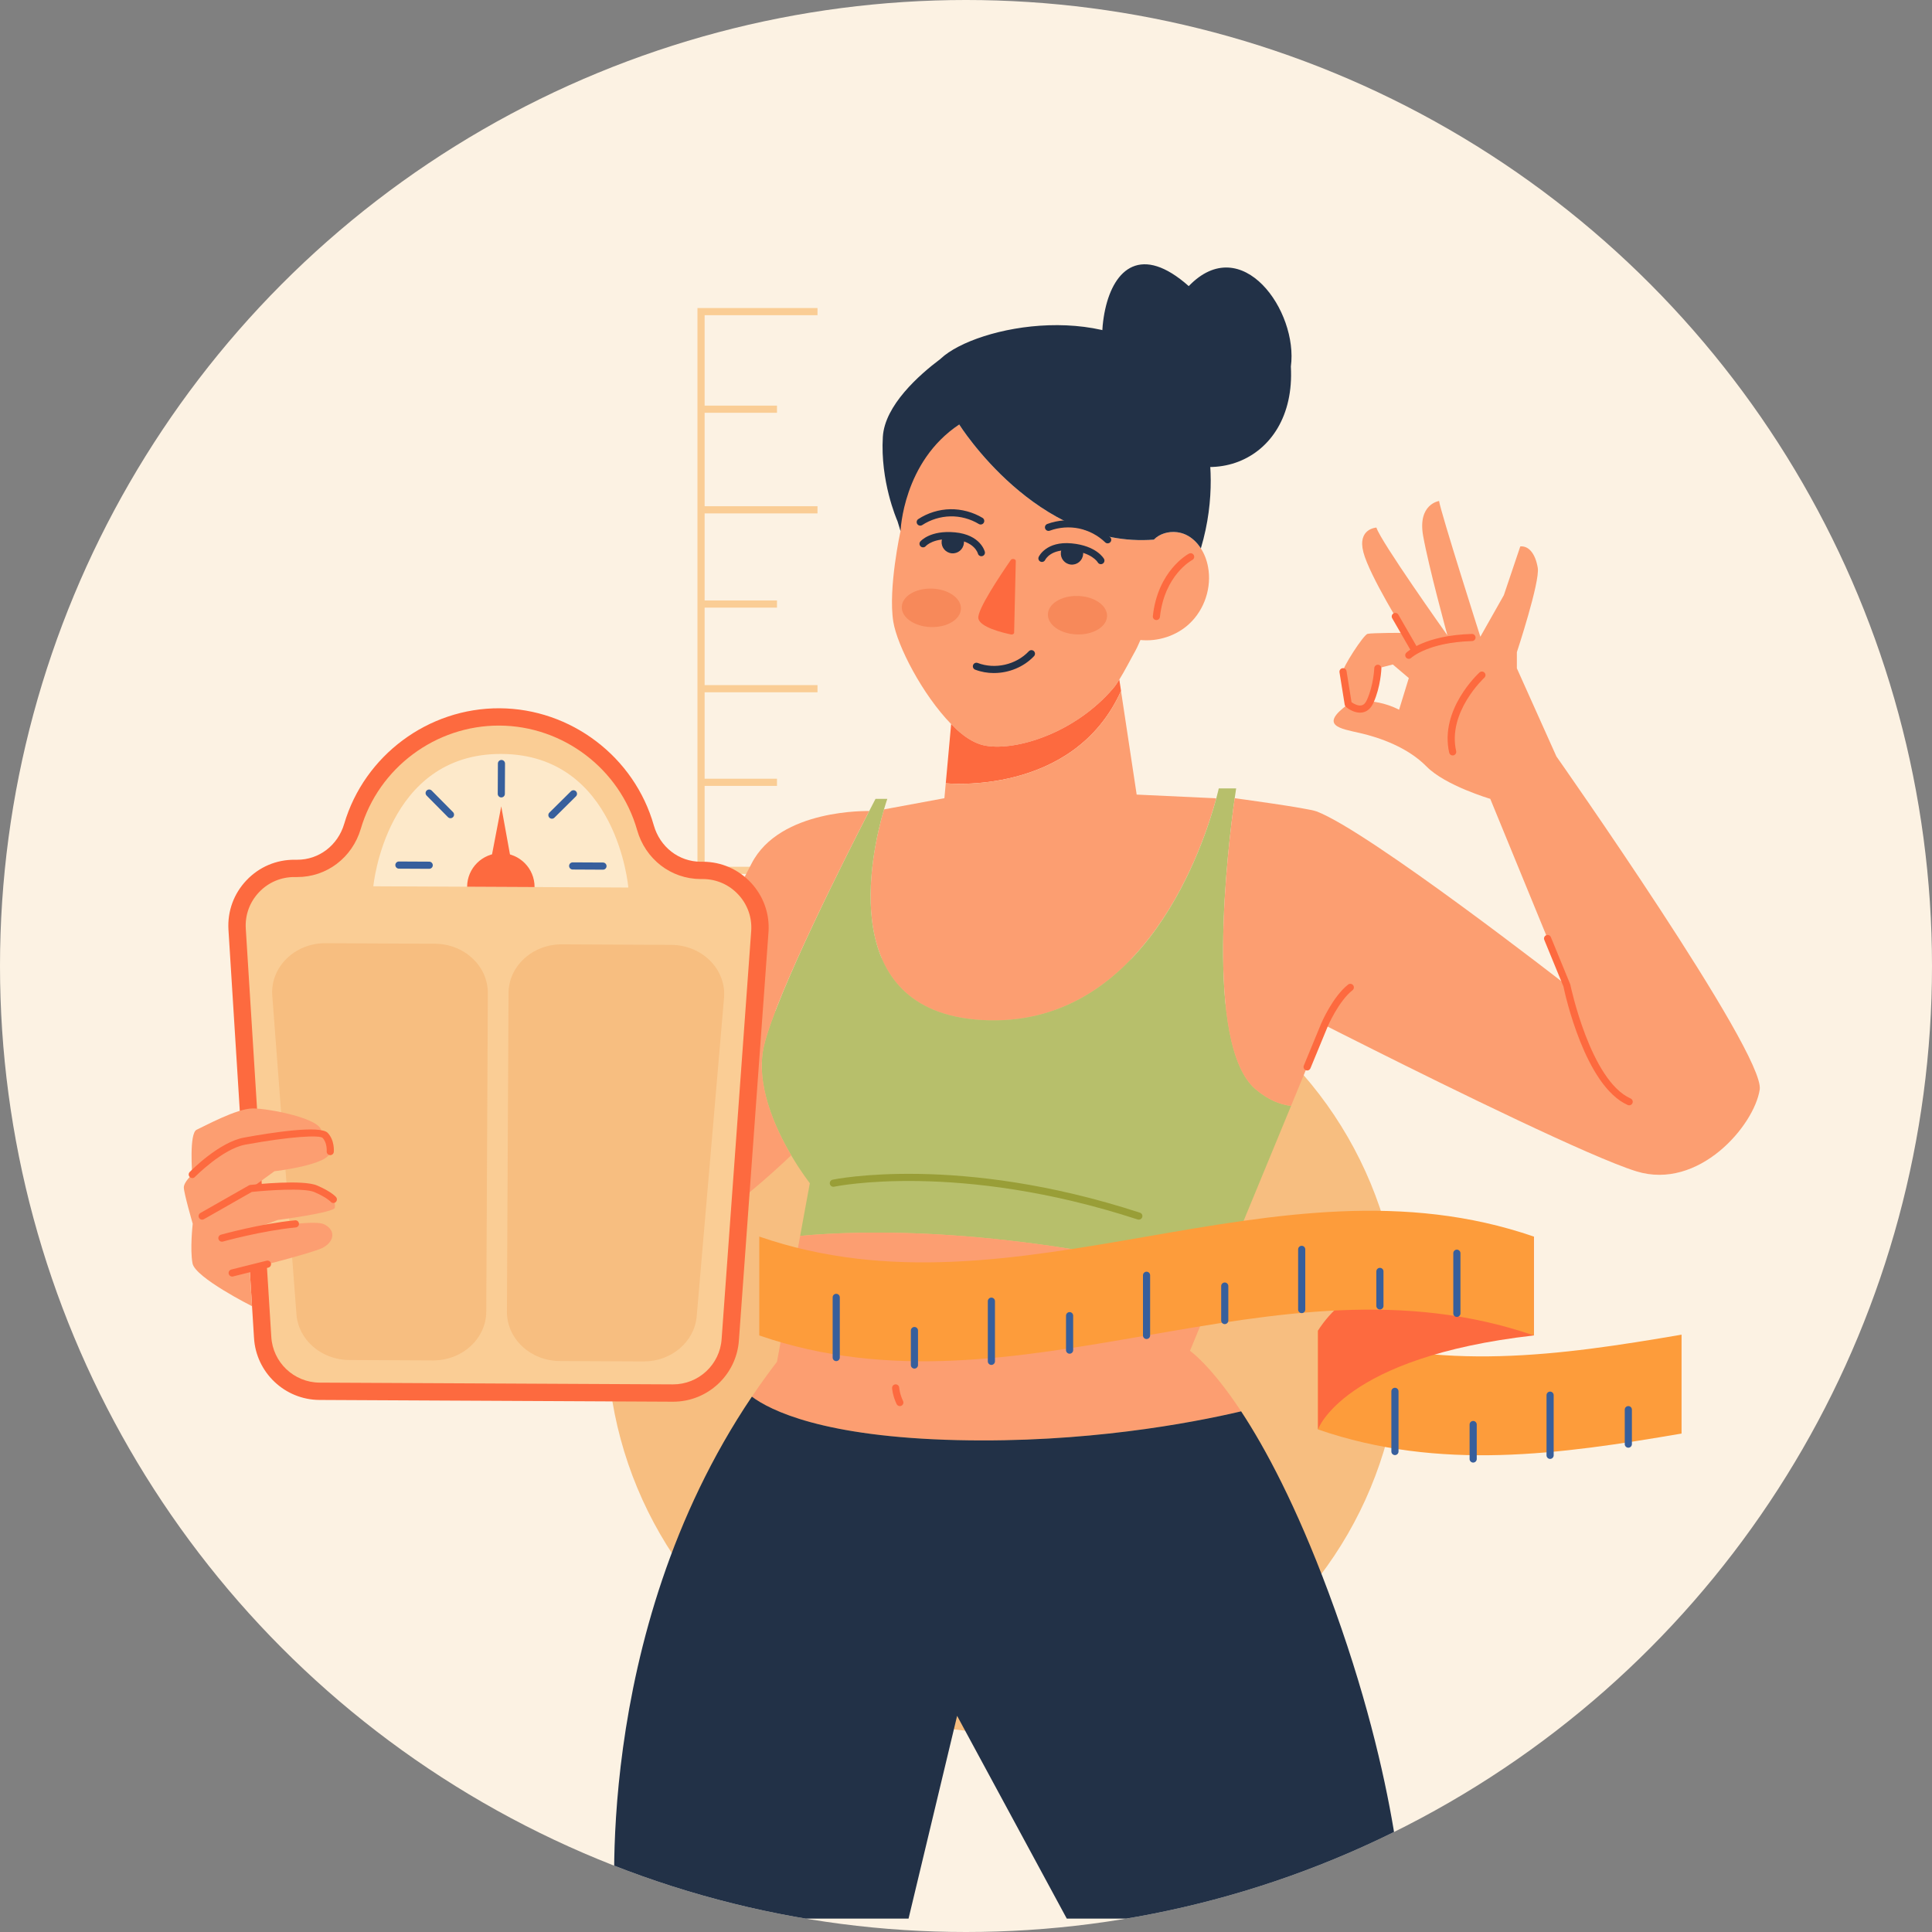 <svg viewBox="0 0 1000 1000" version="1.1" xmlns:xlink="http://www.w3.org/1999/xlink" xmlns="http://www.w3.org/2000/svg" id="Layer_1">
  
  <rect x="0" y="0" width="1000" height="1000" fill="#808080" stroke="none"/>
  
  <defs>
    <style>
      .st0 {
        fill: none;
      }

      .st1 {
        fill: #fc9e71;
      }

      .st2 {
        fill: #facd95;
      }

      .st3 {
        fill: #fcf2e3;
      }

      .st4 {
        fill: #b7bf6b;
      }

      .st5 {
        fill: #375f9c;
      }

      .st6 {
        fill: #fde9ca;
      }

      .st7 {
        fill: #999e37;
      }

      .st8 {
        fill: #f7895a;
      }

      .st9 {
        fill: #f7be80;
      }

      .st10 {
        fill: #fd9c3b;
      }

      .st11 {
        clip-path: url(#clippath);
      }

      .st12 {
        fill: #223147;
      }

      .st13 {
        fill: #fd6a3f;
      }
    </style>
    <clipPath id="clippath">
      <circle r="500" cy="500" cx="500" class="st0"></circle>
    </clipPath>
  </defs>
  <circle r="500" cy="500" cx="500" class="st3"></circle>
  <g class="st11">
    <g>
      <circle r="205.5" cy="691.27" cx="519.63" class="st9"></circle>
      <g>
        <polygon points="423.14 553.5 361.01 553.5 361.01 159.45 423.14 159.45 423.14 163.15 364.71 163.15 364.71 549.8 423.14 549.8 423.14 553.5" class="st2"></polygon>
        <rect height="3.7" width="60.28" y="354.62" x="362.86" class="st2"></rect>
        <rect height="3.7" width="60.28" y="262.02" x="362.86" class="st2"></rect>
        <rect height="3.7" width="60.28" y="448.64" x="362.86" class="st2"></rect>
        <rect height="3.7" width="39.31" y="209.95" x="362.86" class="st2"></rect>
        <rect height="3.7" width="39.31" y="403.07" x="362.86" class="st2"></rect>
        <rect height="3.7" width="39.31" y="310.8" x="362.86" class="st2"></rect>
        <rect height="3.7" width="39.31" y="503.92" x="362.86" class="st2"></rect>
      </g>
      <g>
        <g>
          <path d="M615.53,322.93c-6.71,6.22-16.2,9.24-25.24,8.34-.54,1.28-1.11,2.55-1.71,3.79-.6,1.23-1.24,2.45-1.94,3.66-1.83,3.29-4.59,8.69-7.29,13.03v.02c-1.11,1.79-2.2,3.38-3.23,4.59-19.64,22.93-49.7,32.34-65.77,29.65-4.03-.68-7.99-2.66-11.82-5.58-1.23-.93-2.43-1.96-3.62-3.07-.88-.82-1.77-1.69-2.61-2.59-14.88-15.3-27.92-40.54-29.93-52.99-2.76-17.23,3.73-46.88,3.73-46.88h.02c-.58-1.65-.49-11.01-.49-11.01.02-.18,1.81-25.03,30.86-44.18,0,0,40.19,64.29,100.71,59.62,2.98-3.09,7.62-4.41,12-3.87,1.59.17,3.13.64,4.55,1.3,3.27,1.52,5.89,4.04,7.8,7.06,1.85,2.86,3.09,6.14,3.71,9.51,2.04,10.62-1.77,22.25-9.74,29.6Z" class="st1"></path>
          <path d="M621.56,283.83c-1.92-3.01-4.54-5.56-7.79-7.08-1.43-.66-2.97-1.1-4.56-1.29-4.38-.54-9.03.79-11.99,3.86-60.52,4.68-100.72-59.59-100.72-59.59-29.13,19.19-30.38,55.17-30.38,55.17,0,0-1.55-5.09-1.57-5.12-.52-1.21-8.98-20.74-7.59-43.69,1-16.3,18.81-32.07,29.84-40.32l.03-.02c.05-.05.11-.12.16-.17,18.39-17.18,89.7-31.37,122.54,7.9,4.99,5.94,9.09,13.12,11.99,21.71,0,0,1.22,3.21,2.48,8.87,2.61,11.67,5.32,33.8-2.43,59.76Z" class="st12"></path>
          <path d="M598.55,320.94c-.07,0-.13,0-.2-.01-1.01-.11-1.75-1.02-1.64-2.04,2.57-23.49,18.04-31.98,18.69-32.33.9-.48,2.02-.14,2.5.76.48.9.14,2.02-.76,2.5-.6.32-14.41,8.02-16.76,29.47-.1.95-.9,1.65-1.84,1.65Z" class="st13"></path>
          <path d="M524.9,327.49c0,.62-.78,1.05-1.6.9-4.36-.91-16.33-3.78-16.92-8.44-.55-4.43,11.4-22.28,16.85-30.15.62-.92,2.55-.48,2.54.57l-.86,37.13Z" class="st13"></path>
          <path d="M507.94,287.91c-.83,0-1.59-.57-1.79-1.41-.06-.24-1.81-6.29-12.21-7.28-10.74-1.01-14.6,3.27-14.76,3.45-.67.76-1.83.85-2.6.2-.77-.66-.88-1.8-.23-2.58.2-.24,5.13-5.96,17.94-4.75,13.16,1.24,15.37,9.72,15.46,10.08.24.99-.37,1.99-1.36,2.23-.15.04-.29.05-.44.05Z" class="st12"></path>
          <path d="M476.32,272.07c-.6,0-1.19-.29-1.55-.83-.56-.85-.32-2,.53-2.56,4.86-3.19,10.73-5,16.54-5.11,5.78-.1,11.74,1.48,16.72,4.48.87.53,1.16,1.66.63,2.54-.53.87-1.66,1.15-2.54.63-4.38-2.65-9.6-4.07-14.74-3.95-5.12.1-10.3,1.7-14.58,4.51-.31.2-.67.3-1.01.3Z" class="st12"></path>
          <path d="M498.36,278.14c.94.38.64,1.96.54,3.04-.3,3.18-3.12,5.51-6.3,5.21-3.18-.3-5.51-3.12-5.21-6.3.1-1.04.46-1.98,1.02-2.78,0,0,5.75-.89,9.95.82Z" class="st12"></path>
          <path d="M569.81,292.02c-.64,0-1.27-.34-1.61-.94-.15-.25-3.18-5.14-13.85-6.15-10.42-.99-13.25,4.64-13.37,4.88-.44.91-1.53,1.31-2.45.88-.92-.43-1.32-1.51-.9-2.43.15-.34,3.93-8.25,17.07-7.01,12.82,1.21,16.58,7.75,16.73,8.02.49.89.17,2.02-.72,2.51-.28.16-.59.23-.89.23Z" class="st12"></path>
          <path d="M573.34,281.24c-.46,0-.93-.17-1.29-.52-3.68-3.56-8.46-6.1-13.48-7.16-5.01-1.06-10.42-.66-15.22,1.12-.96.35-2.02-.14-2.37-1.09-.36-.96.13-2.02,1.09-2.38,5.45-2.02,11.58-2.47,17.26-1.27,5.69,1.2,11.11,4.08,15.29,8.12.73.71.75,1.88.04,2.61-.36.37-.85.56-1.33.56Z" class="st12"></path>
          <path d="M560.12,284.09c.73.64.58,1.88.49,2.92-.3,3.18-3.12,5.51-6.3,5.21-3.18-.3-5.51-3.12-5.21-6.3.1-1.08.5-2.07,1.1-2.89,0,0,7.7-.89,9.92,1.05Z" class="st12"></path>
          <path d="M497.38,315.12c-.18,5.5-7.18,9.73-15.64,9.45-8.46-.28-15.17-4.96-14.98-10.46.18-5.5,7.18-9.73,15.64-9.45,8.46.28,15.17,4.96,14.98,10.46Z" class="st8"></path>
          <path d="M573.01,318.93c-.18,5.5-7.18,9.73-15.64,9.45-8.46-.28-15.17-4.96-14.98-10.46.18-5.5,7.18-9.73,15.64-9.45,8.46.28,15.17,4.96,14.98,10.46Z" class="st8"></path>
          <path d="M668.15,189.72c2.87,51.22-48.15,69.09-81.95,33.2-27.63-24.22-19.83-118.24,29.09-74.83,27.52-28.62,56.74,12.97,52.86,41.63Z" class="st12"></path>
          <path d="M514.46,348.37c-3.31,0-6.61-.57-9.72-1.76-.95-.36-1.43-1.43-1.07-2.39.36-.95,1.43-1.43,2.39-1.07,8.98,3.43,19.86.94,26.46-6.06.7-.74,1.87-.78,2.61-.08.74.7.78,1.87.08,2.61-5.31,5.64-13.04,8.74-20.75,8.74Z" class="st12"></path>
          <path d="M580.24,357.62c-24.62,54.7-90.71,47.8-90.71,47.8l2.78-30.65c.84.89,1.73,1.77,2.61,2.59,1.19,1.11,2.39,2.14,3.62,3.07,3.83,2.92,7.8,4.9,11.82,5.58,16.06,2.68,46.13-6.73,65.77-29.65,1.03-1.21,2.12-2.8,3.23-4.59l.89,5.85Z" class="st13"></path>
          <path d="M629.53,413.24c-6.22,23.22-36.34,116.75-117.65,114.87-80.47-1.87-60.94-86.67-54.35-109.17h.02l31.27-5.79.7-7.72s66.1,6.9,90.71-47.8l8.11,53.65,40.19,1.87.99.1Z" class="st1"></path>
          <path d="M668.25,572.4l-37.2,90.13c-110.1-28.39-186.46-25.73-216.9-22.81l5.02-27.3s-4.49-5.68-9.66-14.45c-8.46-14.39-18.73-37.1-14.02-56.9,6.4-26.95,43.17-99.46,54.41-121.28,2.06-4.01,3.27-6.3,3.27-6.3h6.11s-.72,1.98-1.73,5.44c-6.59,22.5-26.12,107.3,54.35,109.17,81.3,1.89,111.42-91.65,117.65-114.87.88-3.29,1.28-5.15,1.28-5.15h9s-.29,1.81-.74,5.06c-3.4,24.17-16.18,127.76,10.83,150.65,6.34,5.39,12.52,7.95,18.34,8.61Z" class="st4"></path>
          <path d="M642.41,730.51c-26.58,6.22-80.95,16.41-146.74,14.9-69.87-1.61-97.13-15.52-106.5-22.5,4.1-6.09,8.42-12.1,12.99-18.05l12-65.14c30.43-2.92,106.8-5.58,216.9,22.81l-15.13,36.66s10.52,7.12,26.49,31.33Z" class="st1"></path>
          <path d="M726.49,993.07h-174.33l-56.76-104.95-25.14,104.95h-151.62s-13.28-145.88,70.53-270.16c9.37,6.98,36.64,20.88,106.5,22.5,65.78,1.52,120.15-8.67,146.74-14.9,12.52,19.02,28.39,48.59,45.17,93.55,38.11,102.17,38.91,169,38.91,169Z" class="st12"></path>
          <path d="M805.59,391.52l-20.46-45.6v-8.36s12.04-36.42,10.81-43.66c-1.21-7.23-4.59-11.49-9.04-11.08l-8.52,25.26-12.15,21.49s-20.55-64.52-21.37-70.26c0,0-11.2,1.56-8.24,18.1,2.92,16.2,12.17,50.01,12.56,51.45-1.05-1.48-34.75-48.94-36.75-55.79,0,0-9.92.49-6.75,12.72,3.17,12.23,21.62,41.75,21.62,41.75,0,0-17.37,0-19.47.54-2.1.54-13.11,17.58-12.7,19.6.41,2.02,2.7,16.8,2.7,16.8-15.4,11.16-4.06,12.62,6.13,14.95,10.19,2.33,24.68,7.39,34.42,17.31,9.72,9.9,32.98,16.74,32.98,16.74l39.63,96.59s-102.46-79.86-129.53-90.09c-4.63-1.75-42.39-6.84-42.39-6.84-3.4,24.17-16.18,127.76,10.83,150.65,6.34,5.39,12.52,7.95,18.34,8.61l17.29-41.87s10.23,5.21,25.65,12.91c39.38,19.72,112.67,55.73,135.85,62.85,32.26,9.92,60.92-23.61,63.8-42.33,2.88-18.75-105.24-172.44-105.24-172.44ZM724.16,367.36c-7.56-3.97-14.95-4.32-14.95-4.32,6.3-9.74,3.97-17.13,3.97-17.13l7.74-1.98,8.28,7.04-5.04,16.39Z" class="st1"></path>
          <path d="M409.5,597.97s-60.34,58.96-91.65,56.63c-31.31-2.35-25.45-26.31-25.45-26.31,0,0,82-152.63,96.59-181.27,14.6-28.64,60.9-27.22,60.9-27.22-11.24,21.82-48.01,94.33-54.41,121.28-4.71,19.8,5.56,42.51,14.02,56.9Z" class="st1"></path>
          <path d="M589.46,631.3c-.19,0-.38-.03-.57-.09-92.83-30.28-156.52-17.11-157.15-16.98-1,.22-1.98-.42-2.2-1.42-.22-1,.42-1.98,1.42-2.2.64-.14,65.22-13.54,159.08,17.08.97.32,1.5,1.36,1.18,2.33-.25.78-.98,1.27-1.76,1.27Z" class="st7"></path>
          <path d="M676.57,554.08c-.24,0-.47-.05-.71-.14-.94-.39-1.39-1.47-1-2.41l8.96-21.7c.25-.58,5.97-13.91,13.95-20.21.8-.63,1.96-.49,2.6.31.63.8.49,1.96-.31,2.6-7.23,5.71-12.78,18.61-12.83,18.74l-8.95,21.68c-.29.71-.98,1.14-1.71,1.14Z" class="st13"></path>
          <path d="M843.26,572.11c-.25,0-.51-.05-.75-.16-22.07-9.81-32.49-57.53-33.28-61.33l-9.91-24.14c-.39-.94.06-2.03,1.01-2.41.94-.39,2.03.06,2.41,1.01l9.97,24.3c.05.11.08.22.1.33.1.49,10.43,49.64,31.2,58.87.93.42,1.35,1.51.94,2.44-.31.69-.98,1.1-1.69,1.1Z" class="st13"></path>
          <path d="M465.76,727.8c-.69,0-1.35-.39-1.67-1.05-2.12-4.43-2.33-8.11-2.34-8.27-.05-1.02.73-1.89,1.75-1.94,1.02-.04,1.89.73,1.94,1.74h0s.2,3.15,1.98,6.87c.44.92.05,2.03-.87,2.47-.26.12-.53.18-.8.18Z" class="st13"></path>
          <path d="M731.9,337.77c-.64,0-1.26-.33-1.6-.93l-9.7-16.83c-.51-.88-.21-2.01.68-2.52.89-.51,2.02-.2,2.52.68l9.7,16.83c.51.88.21,2.01-.68,2.52-.29.17-.61.25-.92.25Z" class="st13"></path>
          <path d="M729.19,341.01c-.49,0-.97-.19-1.33-.57-.7-.73-.69-1.89.04-2.6.38-.37,9.58-9.02,33.94-9.71.98-.05,1.87.77,1.9,1.79.03,1.02-.78,1.87-1.8,1.9-22.75.64-31.4,8.6-31.48,8.68-.36.34-.82.51-1.28.51Z" class="st13"></path>
          <path d="M751.9,391.02c-.84,0-1.61-.58-1.8-1.44-5.04-22.28,14.84-40.73,15.69-41.51.75-.69,1.92-.63,2.61.12.69.75.64,1.92-.12,2.61-.19.18-19.15,17.8-14.58,37.96.23,1-.4,1.99-1.4,2.21-.14.03-.27.05-.41.05Z" class="st13"></path>
          <path d="M703.94,368.88c-3.68,0-6.89-2.65-7.3-2.99-.33-.29-.55-.68-.62-1.11l-2.7-16.8c-.16-1.01.52-1.96,1.53-2.12,1.01-.17,1.96.52,2.12,1.53l2.59,16.08c1.15.82,3.36,2.04,5.15,1.63,1.15-.26,2.07-1.18,2.81-2.82,3.44-7.58,3.8-16.35,3.8-16.44.04-1.02.91-1.81,1.91-1.78,1.02.04,1.82.89,1.78,1.91-.01.39-.38,9.57-4.13,17.83-1.24,2.73-3.05,4.38-5.38,4.9-.53.12-1.05.17-1.56.17Z" class="st13"></path>
        </g>
        <g>
          <g>
            <path d="M397.77,482.46v.02s-15.31,211.19-15.31,211.19c-1.18,17.95-16.23,31.94-34.22,31.85l-182.87-.91c-17.99-.09-32.88-14.23-33.9-32.2l-13.23-211.31c-.53-9.53,2.78-18.55,9.33-25.46,6.56-6.91,15.41-10.69,24.93-10.64h1.24c11.32.06,21.13-7.42,24.43-18.62,10.44-35.37,43.49-59.96,80.4-59.78,36.91.18,69.74,25.1,79.83,60.57,3.19,11.23,12.93,18.81,24.25,18.86h1.24c9.52.05,18.33,3.92,24.83,10.89,6.48,6.97,9.7,16.05,9.06,25.53Z" class="st13"></path>
            <path d="M388.82,481.88l-15.31,211.19c-.87,13.23-11.96,23.55-25.23,23.48l-182.87-.91c-13.27-.07-24.25-10.49-24.99-23.75l-13.21-211.31c-.41-7.02,2.04-13.69,6.87-18.78,4.83-5.09,11.36-7.87,18.37-7.84h1.24c15.34.08,28.64-9.99,33.07-25.03,9.32-31.6,38.83-53.53,71.76-53.37,32.95.16,62.24,22.39,71.25,54.07,4.28,15.09,17.49,25.29,32.83,25.36h1.24c7.01.04,13.51,2.89,18.29,8.02,4.78,5.14,7.17,11.84,6.69,18.85Z" class="st2"></path>
          </g>
          <path d="M252.51,514.03l-.82,164.84c-.07,14.03-12.43,25.35-27.64,25.28l-43.28-.21c-14.48-.07-26.42-10.5-27.34-23.84l-12.51-164.91c-.99-14.68,11.67-27.07,27.59-26.99l56.6.28c15.21.08,27.46,11.52,27.39,25.55Z" class="st9"></path>
          <path d="M263.21,514.08l-.82,164.84c-.07,14.03,12.18,25.48,27.39,25.55l43.28.21c14.48.07,26.52-10.24,27.57-23.57l14.14-164.78c1.13-14.67-11.4-27.18-27.32-27.26l-56.6-.28c-15.21-.08-27.57,11.25-27.64,25.28Z" class="st9"></path>
          <path d="M325.22,459.39l-131.98-.65s6.4-68.79,66.33-68.5c59.93.3,65.65,69.15,65.65,69.15Z" class="st6"></path>
          <path d="M259.47,412.75h0c-1.02,0-1.84-.84-1.84-1.86l.08-15.69c0-1.02.83-1.84,1.85-1.84h0c1.02,0,1.84.84,1.84,1.86l-.08,15.69c0,1.02-.83,1.84-1.85,1.84Z" class="st5"></path>
          <path d="M222.16,449.69h0l-15.69-.08c-1.02,0-1.84-.84-1.84-1.86,0-1.02.83-1.84,1.85-1.84h0l15.69.08c1.02,0,1.84.84,1.84,1.86,0,1.02-.83,1.84-1.85,1.84Z" class="st5"></path>
          <path d="M312.1,450.14h0l-15.69-.08c-1.02,0-1.84-.84-1.84-1.86,0-1.02.83-1.84,1.85-1.84h0l15.69.08c1.02,0,1.84.84,1.84,1.86,0,1.02-.83,1.84-1.85,1.84Z" class="st5"></path>
          <path d="M285.67,423.76c-.48,0-.95-.18-1.31-.55-.72-.73-.71-1.9.01-2.61l11.15-11.04c.73-.72,1.9-.71,2.61.01.72.73.71,1.9-.01,2.61l-11.15,11.04c-.36.36-.83.54-1.3.54Z" class="st5"></path>
          <path d="M233.17,423.5c-.48,0-.95-.18-1.31-.55l-11.04-11.15c-.72-.73-.71-1.9.01-2.61.73-.72,1.9-.71,2.61.01l11.04,11.15c.72.73.71,1.9-.01,2.61-.36.36-.83.54-1.3.54Z" class="st5"></path>
          <path d="M276.69,459.15l-34.91-.17c.05-9.65,7.89-17.41,17.54-17.37,9.63.05,17.41,7.89,17.37,17.54Z" class="st13"></path>
          <polygon points="253.13 450.31 265.43 450.37 259.44 417.34 253.13 450.31" class="st13"></polygon>
        </g>
        <g>
          <path d="M130.45,676.08s-29.39-14.75-30.8-22.15c-1.4-7.39.1-20.54.1-20.54,0,0-4.61-15.88-4.6-18.76s4.36-6.72,4.36-6.72c0,0-1.7-21.38,2.28-23.16,3.97-1.78,20.79-11.07,29.16-11.03,8.37.04,35.2,5.22,35.35,11.71,0,0,4.67,3.73,4.63,10.62-.03,6.88-28.88,10.17-28.88,10.17l-12.3,8.95s28.3-1.84,35.68.54c7.38,2.38,8.25,6.9,7.88,9.41-.37,2.52-29.58,6.34-29.58,6.34l-17.35,6.4s35.01-7.39,41.49-4.12c6.47,3.28,4.82,9.39-1.14,12.25-5.96,2.85-37.49,10.7-37.49,10.7l1.22,19.41Z" class="st1"></path>
          <path d="M99.52,609.76c-.47,0-.93-.18-1.29-.53-.73-.71-.74-1.88-.03-2.61.61-.63,15.19-15.44,28.08-17.8,14.53-2.66,39.49-6.51,43.35-2.44,3.66,3.86,3.17,9.6,3.15,9.84-.09,1.02-1,1.77-2.01,1.67-1.02-.1-1.76-1-1.67-2.01,0-.04.34-4.32-2.15-6.95-1.85-1.47-16.51-.76-40,3.54-11.73,2.15-25.96,16.6-26.1,16.75-.36.37-.84.56-1.32.56Z" class="st13"></path>
          <path d="M104.64,631.3c-.64,0-1.27-.34-1.61-.94-.5-.89-.19-2.01.69-2.52l25.12-14.29c.22-.12.46-.2.71-.23,2.77-.3,27.27-2.88,34.63.31,7.32,3.16,9.56,5.74,9.79,6.02.64.79.53,1.96-.27,2.6-.79.65-1.95.53-2.6-.27h0s-1.94-2.18-8.39-4.96c-5.38-2.32-24.83-.87-32.38-.07l-24.78,14.1c-.29.16-.6.24-.91.24Z" class="st13"></path>
          <path d="M114.86,642.7c-.81,0-1.55-.53-1.78-1.35-.28-.98.3-2,1.28-2.28.2-.06,20.45-5.72,38.36-7.43,1.01-.12,1.92.65,2.02,1.66.1,1.02-.65,1.92-1.66,2.02-17.59,1.69-37.51,7.26-37.71,7.31-.17.05-.34.07-.5.07Z" class="st13"></path>
          <path d="M120.17,660.75c-.83,0-1.58-.56-1.79-1.4-.25-.99.35-1.99,1.34-2.24l18.28-4.58c.99-.25,1.99.35,2.24,1.34.25.99-.35,1.99-1.34,2.24l-18.28,4.58c-.15.04-.3.06-.45.06Z" class="st13"></path>
        </g>
      </g>
      <g>
        <g>
          <path d="M682.19,688.7c0,17.06,0,34.12,0,51.18,62.94,21.73,125.57,12.86,188.18,2.12v-51.18c-62.61,10.74-125.24,19.61-188.18-2.12Z" class="st10"></path>
          <path d="M802.33,755.13c-1.02,0-1.85-.83-1.85-1.85v-31.14c0-1.02.83-1.85,1.85-1.85s1.85.83,1.85,1.85v31.14c0,1.02-.83,1.85-1.85,1.85Z" class="st5"></path>
          <path d="M722.02,753.15c-1.02,0-1.85-.83-1.85-1.85v-31.14c0-1.02.83-1.85,1.85-1.85h0c1.02,0,1.85.83,1.85,1.85v31.14c0,1.02-.83,1.85-1.85,1.85Z" class="st5"></path>
          <path d="M842.82,749.33c-1.02,0-1.85-.83-1.85-1.85v-17.84c0-1.02.83-1.85,1.85-1.85s1.85.83,1.85,1.85v17.84c0,1.02-.83,1.85-1.85,1.85Z" class="st5"></path>
          <path d="M762.51,757.03c-1.02,0-1.85-.83-1.85-1.85v-17.84c0-1.02.83-1.85,1.85-1.85s1.85.83,1.85,1.85v17.84c0,1.02-.83,1.85-1.85,1.85Z" class="st5"></path>
        </g>
        <path d="M682.19,739.88s12.74-37.41,111.7-48.65v-51.18s-85.05,6.54-111.7,48.65v51.18Z" class="st13"></path>
        <g>
          <path d="M793.9,691.23c-134.11-46.3-266.81,46.3-400.9,0,0-17.06,0-34.12,0-51.18,134.09,46.29,266.79-46.3,400.9,0,0,17.06,0,34.12,0,51.18Z" class="st10"></path>
          <path d="M593.45,693.08c-1.02,0-1.85-.83-1.85-1.85v-31.14c0-1.02.83-1.85,1.85-1.85s1.85.83,1.85,1.85v31.14c0,1.02-.83,1.85-1.85,1.85Z" class="st5"></path>
          <path d="M673.76,679.67c-1.02,0-1.85-.83-1.85-1.85v-31.14c0-1.02.83-1.85,1.85-1.85s1.85.83,1.85,1.85v31.14c0,1.02-.83,1.85-1.85,1.85Z" class="st5"></path>
          <path d="M513.14,706.48c-1.02,0-1.85-.83-1.85-1.85v-31.14c0-1.02.83-1.85,1.85-1.85s1.85.83,1.85,1.85v31.14c0,1.02-.83,1.85-1.85,1.85Z" class="st5"></path>
          <path d="M754.07,681.65c-1.02,0-1.85-.83-1.85-1.85v-31.14c0-1.02.83-1.85,1.85-1.85s1.85.83,1.85,1.85v31.14c0,1.02-.83,1.85-1.85,1.85Z" class="st5"></path>
          <path d="M432.83,704.51c-1.02,0-1.85-.83-1.85-1.85v-31.14c0-1.02.83-1.85,1.85-1.85s1.85.83,1.85,1.85v31.14c0,1.02-.83,1.85-1.85,1.85Z" class="st5"></path>
          <path d="M553.62,700.68c-1.02,0-1.85-.83-1.85-1.85v-17.84c0-1.02.83-1.85,1.85-1.85s1.85.83,1.85,1.85v17.84c0,1.02-.83,1.85-1.85,1.85Z" class="st5"></path>
          <path d="M633.93,685.36c-1.02,0-1.85-.83-1.85-1.85v-17.84c0-1.02.83-1.85,1.85-1.85s1.85.83,1.85,1.85v17.84c0,1.02-.83,1.85-1.85,1.85Z" class="st5"></path>
          <path d="M473.31,708.38c-1.02,0-1.85-.83-1.85-1.85v-17.84c0-1.02.83-1.85,1.85-1.85s1.85.83,1.85,1.85v17.84c0,1.02-.83,1.85-1.85,1.85Z" class="st5"></path>
          <path d="M714.24,677.78c-1.02,0-1.85-.83-1.85-1.85v-17.84c0-1.02.83-1.85,1.85-1.85s1.85.83,1.85,1.85v17.84c0,1.02-.83,1.85-1.85,1.85Z" class="st5"></path>
        </g>
      </g>
    </g>
  </g>
</svg>
